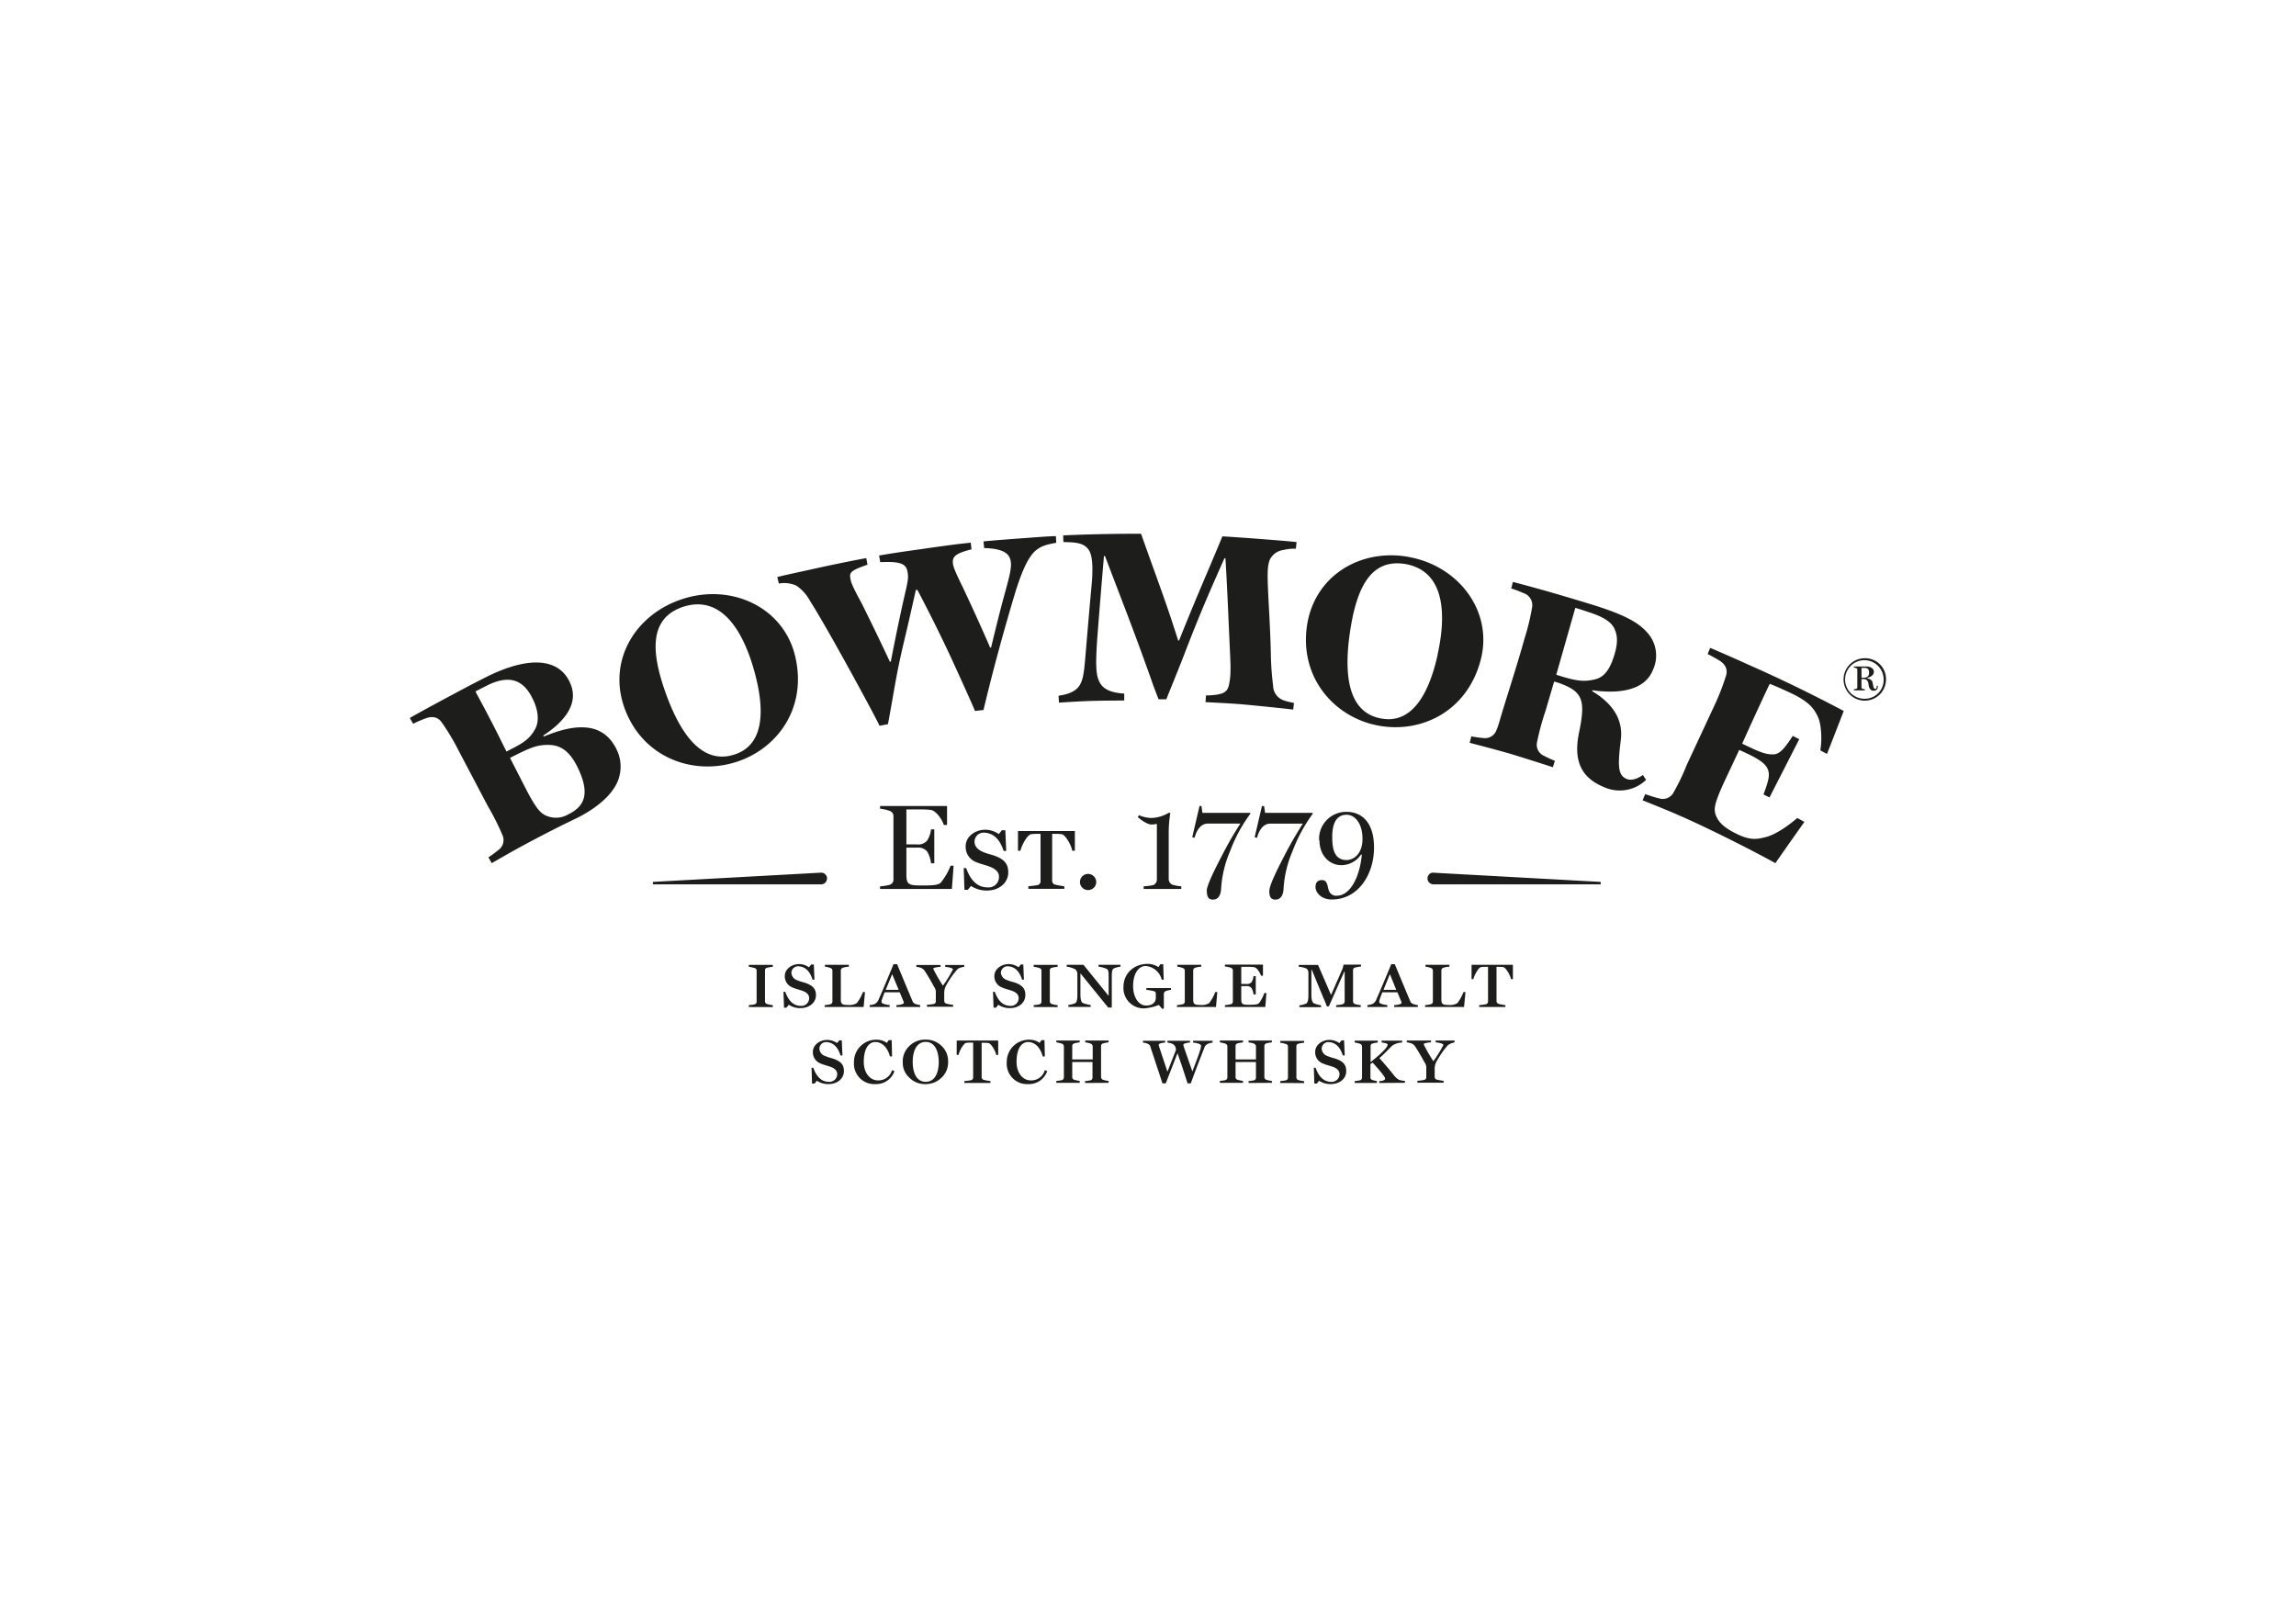 <svg id="Vrstva_1" data-name="Vrstva 1" xmlns="http://www.w3.org/2000/svg" viewBox="0 0 595.28 419.53">
  <defs>
    <style>
      .cls-1 {
        fill: #1d1d1b;
      }
    </style>
  </defs>
  <title>loga_stock_2025</title>
  <g>
    <g>
      <path class="cls-1" d="M194.15,261.12v-.49a11.72,11.72,0,0,0,1.49-.2.71.71,0,0,0,.53-.71v-8a.69.69,0,0,0-.53-.71,9,9,0,0,0-1.49-.32v-.49h6.21v.49a9.45,9.45,0,0,0-1.49.25.66.66,0,0,0-.53.71v8a.72.72,0,0,0,.53.7,8.45,8.45,0,0,0,1.49.3v.49Z"/>
      <path class="cls-1" d="M207.51,261.41a5.34,5.34,0,0,1-3-.87l-.6.74h-.64l-.14-4.11h.46c.62,1.74,1.76,3.65,4,3.65a2,2,0,0,0,2.2-2c0-.94-.71-1.54-1.77-1.91s-1.58-.43-2.54-.85a3.06,3.06,0,0,1-2-3c0-1.72,1.72-3.07,3.73-3.07a4.44,4.44,0,0,1,2.52.83l.6-.72H211l.16,3.93h-.48c-.55-1.68-1.56-3.47-3.87-3.47a1.74,1.74,0,0,0-1.63,1.68,2.16,2.16,0,0,0,1.54,1.95c.91.41,1.69.5,2.47.82,1.53.62,2.36,1.4,2.36,3.05C211.54,260,209.82,261.41,207.51,261.41Z"/>
      <path class="cls-1" d="M223.91,261.12h-10.1v-.49a8.45,8.45,0,0,0,1.49-.23.7.7,0,0,0,.52-.73v-7.91a.72.72,0,0,0-.52-.76,6.15,6.15,0,0,0-1.42-.34v-.49h6.21v.49a7,7,0,0,0-1.56.27.75.75,0,0,0-.53.73v7.5c0,1.2.32,1.43,1.9,1.43a3.75,3.75,0,0,0,2.22-.46,10.5,10.5,0,0,0,1.61-2.89h.53Z"/>
      <path class="cls-1" d="M232.41,261.12v-.49c.64,0,1.93-.23,1.93-.59a1,1,0,0,0-.07-.32l-1-2.41h-3.91c-.28.71-.46,1.17-.62,1.65a2.8,2.8,0,0,0-.19.87c0,.5,1.52.73,2.11.8v.49h-5.18v-.49a4.93,4.93,0,0,0,1.42-.34,2.44,2.44,0,0,0,.92-1.17c1.22-2.73,2.59-6.08,3.85-9.11h.92c1.69,4.09,3.36,8.1,4,9.59a1.22,1.22,0,0,0,.64.69,5.57,5.57,0,0,0,1.35.34v.49Zm-1.1-8.52-1.67,4.07H233Z"/>
      <path class="cls-1" d="M248.75,251a2.4,2.4,0,0,0-.89.76,23.42,23.42,0,0,0-2.68,4,3.89,3.89,0,0,0-.37,1.75v2a.74.74,0,0,0,.53.73,12.55,12.55,0,0,0,1.78.32v.49h-6.8v-.49a16.06,16.06,0,0,0,1.79-.23.71.71,0,0,0,.52-.75V257a2.67,2.67,0,0,0-.48-1.17q-1.12-2.08-2.22-3.8a2.61,2.61,0,0,0-1-1,4.44,4.44,0,0,0-1.35-.32v-.49h6.27v.49c-.52,0-1.9.18-1.9.48a41.93,41.93,0,0,0,2.52,4.4,32.65,32.65,0,0,0,2.59-4.2c0-.41-1.21-.61-2-.68v-.49H250v.49A5.44,5.44,0,0,0,248.75,251Z"/>
      <path class="cls-1" d="M261.83,261.41a5.4,5.4,0,0,1-3-.87l-.59.74h-.64l-.14-4.11h.46c.61,1.74,1.76,3.65,4,3.65a2,2,0,0,0,2.19-2c0-.94-.71-1.54-1.76-1.91s-1.58-.43-2.54-.85a3.07,3.07,0,0,1-2-3c0-1.72,1.72-3.07,3.74-3.07a4.44,4.44,0,0,1,2.52.83l.59-.72h.65l.16,3.93H265c-.55-1.68-1.56-3.47-3.88-3.47a1.74,1.74,0,0,0-1.62,1.68A2.17,2.17,0,0,0,261,254.1c.92.41,1.7.5,2.48.82,1.53.62,2.36,1.4,2.36,3.05C265.87,260,264.15,261.41,261.83,261.41Z"/>
      <path class="cls-1" d="M268,261.12v-.49a11.47,11.47,0,0,0,1.49-.2.71.71,0,0,0,.53-.71v-8a.69.69,0,0,0-.53-.71,8.74,8.74,0,0,0-1.49-.32v-.49h6.21v.49a9.45,9.45,0,0,0-1.49.25.66.66,0,0,0-.53.71v8a.72.72,0,0,0,.53.7,8.45,8.45,0,0,0,1.49.3v.49Z"/>
      <path class="cls-1" d="M288.78,251.11c-.46.26-.53,1.11-.53,2.14v8h-.94l-7.19-8.86v5.46c0,1.19.18,1.93.55,2.2a8.17,8.17,0,0,0,2.11.55v.49H277v-.49a7,7,0,0,0,1.78-.48c.41-.27.55-1,.55-2.18V252.6a1.62,1.62,0,0,0-.52-1.23,6.14,6.14,0,0,0-2.25-.71v-.49h4.35l6.53,8.08v-4.91c0-1.06,0-1.88-.55-2.13a7.93,7.93,0,0,0-2.08-.55v-.49h5.7v.49A6.23,6.23,0,0,0,288.78,251.11Z"/>
      <path class="cls-1" d="M302.25,257a.78.78,0,0,0-.5.78v3.74l-.42.07-.89-1a12.22,12.22,0,0,1-4,.89,5.26,5.26,0,0,1-5.16-5.55c0-3.44,2.61-6,6.37-6a5.11,5.11,0,0,1,2.7.85l.49-.74h.75l.12,4h-.51a4.66,4.66,0,0,0-4.19-3.55c-1.74,0-3.23,1.85-3.23,5.25,0,2.86,1.47,5,3.34,5,1.72,0,2.43-.82,2.55-1.86v-1c0-.39,0-.73-.51-.87a10.9,10.9,0,0,0-1.94-.32v-.48h6.39v.43C303.35,256.71,302.55,256.85,302.25,257Z"/>
      <path class="cls-1" d="M315.27,261.12H305.16v-.49a8.45,8.45,0,0,0,1.49-.23.71.71,0,0,0,.53-.73v-7.91a.73.73,0,0,0-.53-.76,5.91,5.91,0,0,0-1.42-.34v-.49h6.21v.49a7,7,0,0,0-1.56.27.75.75,0,0,0-.52.73v7.5c0,1.2.32,1.43,1.9,1.43a3.77,3.77,0,0,0,2.22-.46,10.75,10.75,0,0,0,1.6-2.89h.53Z"/>
      <path class="cls-1" d="M328.05,261.12H317.58v-.49a9.2,9.2,0,0,0,1.54-.23.68.68,0,0,0,.52-.73v-8a.76.76,0,0,0-.52-.73,6.92,6.92,0,0,0-1.54-.32v-.49h9.87V253h-.52c-.18-.69-1.05-2.12-1.77-2.21a14.2,14.2,0,0,0-1.44-.09h-1.9v4.45h1.26a1.68,1.68,0,0,0,1.4-.46,3.52,3.52,0,0,0,.52-1.58h.58v4.75H325a4.06,4.06,0,0,0-.52-1.65,1.62,1.62,0,0,0-1.4-.51h-1.26v3.42c0,1.26.3,1.42,1.88,1.42,1.14,0,2.31,0,2.7-.39a9.51,9.51,0,0,0,1.4-2.66h.55Z"/>
      <path class="cls-1" d="M351.26,250.91a.67.67,0,0,0-.46.73v8a.73.73,0,0,0,.46.7,7.51,7.51,0,0,0,1.54.3v.49h-6.37v-.49a8.26,8.26,0,0,0,1.67-.25.77.77,0,0,0,.53-.75v-7.69h-.1l-4,9H344a19.46,19.46,0,0,0-.89-2.2l-3-7.28H340v6.5c0,1.17.21,1.88.57,2.15a6.87,6.87,0,0,0,1.93.55v.49H336.9v-.47a6.5,6.5,0,0,0,1.76-.47c.41-.28.57-1,.57-2.18v-5.62a1.44,1.44,0,0,0-.5-1.27,5.52,5.52,0,0,0-2-.45v-.49h5L345.1,258l2.84-6.49a4.92,4.92,0,0,0,.39-1.38h4.54v.49A11.08,11.08,0,0,0,351.26,250.91Z"/>
      <path class="cls-1" d="M361.46,261.12v-.49c.64,0,1.92-.23,1.92-.59a.77.77,0,0,0-.07-.32l-1-2.41h-3.92c-.27.71-.46,1.17-.62,1.65a3.06,3.06,0,0,0-.18.87c0,.5,1.51.73,2.11.8v.49h-5.18v-.49a4.93,4.93,0,0,0,1.42-.34,2.44,2.44,0,0,0,.92-1.17c1.21-2.73,2.59-6.08,3.85-9.11h.91c1.7,4.09,3.37,8.1,4,9.59a1.19,1.19,0,0,0,.64.69,5.57,5.57,0,0,0,1.35.34v.49Zm-1.1-8.52-1.67,4.07H362Z"/>
      <path class="cls-1" d="M379.58,261.12h-10.1v-.49a8.45,8.45,0,0,0,1.49-.23.71.71,0,0,0,.53-.73v-7.91A.73.73,0,0,0,371,251a6.15,6.15,0,0,0-1.42-.34v-.49h6.21v.49a7,7,0,0,0-1.56.27.75.75,0,0,0-.53.73v7.5c0,1.2.32,1.43,1.9,1.43a3.8,3.8,0,0,0,2.23-.46,10.75,10.75,0,0,0,1.6-2.89h.53Z"/>
      <path class="cls-1" d="M391.73,253.89c-.07-.83-1.26-3-2-3.12a11.24,11.24,0,0,0-1.2-.07H388v8.88a.74.74,0,0,0,.53.73,13.67,13.67,0,0,0,1.76.32v.49h-6.78v-.49a14.61,14.61,0,0,0,1.76-.23.74.74,0,0,0,.53-.75V250.7h-.57c-.39,0-.83,0-1.22.07-.71.09-1.83,2.2-2,3.12h-.48v-3.72h10.72v3.72Z"/>
      <path class="cls-1" d="M214.78,281.11a5.34,5.34,0,0,1-3-.87l-.59.73h-.65l-.13-4.1h.45c.62,1.74,1.77,3.65,4,3.65a2,2,0,0,0,2.2-2c0-.94-.71-1.53-1.76-1.9s-1.58-.44-2.54-.85a3.07,3.07,0,0,1-2-3.05c0-1.72,1.72-3.07,3.74-3.07a4.61,4.61,0,0,1,2.52.82l.59-.71h.64l.17,3.93h-.49c-.55-1.68-1.55-3.47-3.87-3.47a1.73,1.73,0,0,0-1.62,1.68,2.13,2.13,0,0,0,1.53,1.94c.92.42,1.7.51,2.47.83,1.54.62,2.36,1.4,2.36,3.05C218.81,279.67,217.1,281.11,214.78,281.11Z"/>
      <path class="cls-1" d="M227,281.11a5.28,5.28,0,0,1-5.59-5.64,5.75,5.75,0,0,1,6-5.87,4.53,4.53,0,0,1,2.52.82l.48-.71h.78l.09,4.23h-.55c-.46-1.87-1.74-3.74-3.78-3.74-1.65,0-3,1.6-3,5.16,0,2.82,1.58,4.79,3.69,4.79a3.62,3.62,0,0,0,3.64-2.68l.62.29A5,5,0,0,1,227,281.11Z"/>
      <path class="cls-1" d="M244,279.55a5.84,5.84,0,0,1-4.15,1.56,5.6,5.6,0,0,1-3.94-1.54,5.16,5.16,0,0,1-1.85-4.1,5.45,5.45,0,0,1,1.69-4.22,5.69,5.69,0,0,1,4.17-1.67,5.74,5.74,0,0,1,4.24,1.67,5.35,5.35,0,0,1,1.65,4A5.41,5.41,0,0,1,244,279.55ZM240,270.17c-2.1,0-3.36,1.93-3.36,5.21,0,2.8,1,5.14,3.36,5.14s3.39-2.25,3.39-5.21C243.35,272.77,242.51,270.17,240,270.17Z"/>
      <path class="cls-1" d="M258.29,273.59c-.07-.82-1.26-3-2-3.12a9,9,0,0,0-1.19-.07h-.59v8.88a.75.75,0,0,0,.52.73,13.85,13.85,0,0,0,1.77.32v.49h-6.78v-.49a15.17,15.17,0,0,0,1.76-.23.74.74,0,0,0,.53-.75v-9h-.58a9.82,9.82,0,0,0-1.21.07c-.71.09-1.83,2.2-2,3.12h-.48v-3.72H258.8v3.72Z"/>
      <path class="cls-1" d="M266.61,281.11a5.28,5.28,0,0,1-5.59-5.64,5.75,5.75,0,0,1,6-5.87,4.53,4.53,0,0,1,2.52.82l.48-.71h.78l.09,4.23h-.55c-.46-1.87-1.74-3.74-3.78-3.74-1.65,0-3,1.6-3,5.16,0,2.82,1.58,4.79,3.69,4.79a3.62,3.62,0,0,0,3.64-2.68l.62.29A5,5,0,0,1,266.61,281.11Z"/>
      <path class="cls-1" d="M281.32,280.82v-.49a10.76,10.76,0,0,0,1.42-.2.72.72,0,0,0,.51-.74v-4H278v3.89a.71.71,0,0,0,.53.72,11.63,11.63,0,0,0,1.4.29v.49h-6.05v-.49a12.45,12.45,0,0,0,1.42-.2.74.74,0,0,0,.53-.74v-8a.76.76,0,0,0-.53-.73,9.19,9.19,0,0,0-1.42-.33v-.48h6.05v.48a9.42,9.42,0,0,0-1.4.26.68.68,0,0,0-.53.73v3.44h5.3v-3.37a.78.78,0,0,0-.51-.73,6.43,6.43,0,0,0-1.42-.33v-.48h6.05v.48a9,9,0,0,0-1.42.26.7.7,0,0,0-.53.73v8a.76.76,0,0,0,.53.72,7.56,7.56,0,0,0,1.42.29v.49Z"/>
      <path class="cls-1" d="M313.05,270.72a1.78,1.78,0,0,0-.84,1.08c-.78,1.93-2.29,5.85-3.48,9.13h-.83c-1-3.19-1.92-5.85-2.61-7.84l-3.05,7.84h-.85c-1.35-4.13-2.68-8.1-3.14-9.54a1.1,1.1,0,0,0-.61-.71,4.13,4.13,0,0,0-1.31-.33v-.48h5.75v.48c-.64,0-1.65.23-1.65.53a1,1,0,0,0,.05.39l2.2,6.63,2.2-5.62a1.71,1.71,0,0,0-.83-1.58,4.37,4.37,0,0,0-1.37-.35v-.48h5.84v.48c-.64,0-1.7.23-1.7.53a1,1,0,0,0,.05.39c.21.65,1.08,3.12,2.27,6.56.94-2.4,1.53-4,1.94-5.27a6,6,0,0,0,.32-1.4c0-.48-1.28-.76-2.08-.81v-.48h5.06v.48A4.52,4.52,0,0,0,313.05,270.72Z"/>
      <path class="cls-1" d="M323.71,280.82v-.49a11,11,0,0,0,1.42-.2.71.71,0,0,0,.5-.74v-4h-5.29v3.89a.71.71,0,0,0,.53.72,11.63,11.63,0,0,0,1.4.29v.49h-6v-.49a12.45,12.45,0,0,0,1.42-.2.74.74,0,0,0,.53-.74v-8a.76.76,0,0,0-.53-.73,9.19,9.19,0,0,0-1.42-.33v-.48h6v.48a9.42,9.42,0,0,0-1.4.26.68.68,0,0,0-.53.73v3.44h5.29v-3.37a.77.77,0,0,0-.5-.73,6.43,6.43,0,0,0-1.42-.33v-.48h6.05v.48a9,9,0,0,0-1.42.26.7.7,0,0,0-.53.73v8a.75.75,0,0,0,.53.72,7.56,7.56,0,0,0,1.42.29v.49Z"/>
      <path class="cls-1" d="M331.91,280.82v-.49a13.51,13.51,0,0,0,1.49-.2.71.71,0,0,0,.53-.71v-8a.69.69,0,0,0-.53-.71,9.56,9.56,0,0,0-1.49-.33v-.48h6.21v.48a11,11,0,0,0-1.49.26.66.66,0,0,0-.52.71v8a.73.73,0,0,0,.52.72,9.84,9.84,0,0,0,1.49.29v.49Z"/>
      <path class="cls-1" d="M345,281.11a5.37,5.37,0,0,1-3-.87l-.59.73h-.64l-.14-4.1h.46c.61,1.74,1.76,3.65,4,3.65a2,2,0,0,0,2.2-2c0-.94-.71-1.53-1.76-1.9s-1.58-.44-2.54-.85a3.08,3.08,0,0,1-2-3.05c0-1.72,1.72-3.07,3.74-3.07a4.61,4.61,0,0,1,2.52.82l.59-.71h.64l.17,3.93h-.49c-.55-1.68-1.55-3.47-3.87-3.47a1.73,1.73,0,0,0-1.62,1.68,2.14,2.14,0,0,0,1.53,1.94c.92.42,1.7.51,2.48.83,1.53.62,2.35,1.4,2.35,3.05C349.07,279.67,347.36,281.11,345,281.11Z"/>
      <path class="cls-1" d="M357.6,280.82v-.49c.62,0,1.51-.14,1.51-.68s-2.22-3-3.23-4.11l-.57.39v3.39a.67.67,0,0,0,.48.72,9.46,9.46,0,0,0,1.19.29v.49h-5.75v-.49a11.68,11.68,0,0,0,1.38-.2.72.72,0,0,0,.52-.74v-8a.74.74,0,0,0-.52-.73,7,7,0,0,0-1.38-.33v-.48h6v.48a8.69,8.69,0,0,0-1.38.26.67.67,0,0,0-.5.73v4.09c2.61-2.09,4.42-3.77,4.42-4.55,0-.36-1.19-.5-1.56-.53v-.48h5.32v.48a4.66,4.66,0,0,0-2.59.83c-1.31,1.31-1.93,2-3.3,3.21,1.53,1.74,2.63,3,3.92,4.66a4.25,4.25,0,0,0,1.23,1,6.7,6.7,0,0,0,1.47.25v.49Z"/>
      <path class="cls-1" d="M375.91,270.7a2.43,2.43,0,0,0-.9.76,23.82,23.82,0,0,0-2.68,4,4,4,0,0,0-.36,1.75v2a.73.73,0,0,0,.52.73,12.72,12.72,0,0,0,1.79.32v.49h-6.8v-.49a16.18,16.18,0,0,0,1.78-.23.71.71,0,0,0,.53-.75v-2.69a2.85,2.85,0,0,0-.48-1.17c-.76-1.4-1.49-2.66-2.23-3.8a2.42,2.42,0,0,0-1-1,4.69,4.69,0,0,0-1.35-.33v-.48h6.28v.48c-.53,0-1.9.19-1.9.49a39.91,39.91,0,0,0,2.52,4.4,33.73,33.73,0,0,0,2.59-4.19c0-.42-1.22-.63-2-.7v-.48h4.9v.48A5.77,5.77,0,0,0,375.91,270.7Z"/>
    </g>
    <path class="cls-1" d="M329.09,231.07c0,1.67.56,2.2,1.61,2.2,1.41,0,2-1.28,2.08-2.7a28.64,28.64,0,0,1,2.32-9.82,39.86,39.86,0,0,1,5.22-9.69v-.29H328l-.26-1.76h-.56l-1.89,8.09.63.15c.28-1.29,1.29-3.68,3.4-3.68h8.46c-1.94,3.11-3.17,5.2-4.86,8.47S329.09,229.56,329.09,231.07Zm13-13.25c0,4.22,2.78,6.52,5.68,6.52a6.15,6.15,0,0,0,5.09-2.74l.22,0c-.49,5.53-2.89,10.66-6.51,10.66a1.94,1.94,0,0,1-2-1.26c-.45-1-.29-2.79-1.8-2.79-1.13,0-1.7.59-1.7,1.82s1.29,3.21,4.22,3.21c6.89,0,10.95-6.55,10.95-13.44,0-7.14-3.71-9.28-7.07-9.28A7,7,0,0,0,342,217.82Zm7.07-6.55c2,0,4.09,2.08,4.09,6.23s-2.5,5.51-4.09,5.51c-2.66,0-3.75-1.92-3.75-5.79C345.36,214.7,345.89,211.27,349.11,211.27Zm-101.92,13.2h-.78a16.32,16.32,0,0,1-2.55,4.4c-.76.79-3,.73-5.16.73-3.18,0-3.75-.29-3.75-2.87V219.8h2.75a3,3,0,0,1,2.63,1,7.55,7.55,0,0,1,1,3.05h.85v-8.79h-.85a6.6,6.6,0,0,1-1,2.9,3,3,0,0,1-2.63,1H235v-9.07h3.71a20.35,20.35,0,0,1,2.62.13c1.36.19,3,2.52,3.36,3.9h.85V209H228.17v.7a10.32,10.32,0,0,1,2.47.56,1.44,1.44,0,0,1,1,1.54V227.9a1.42,1.42,0,0,1-1,1.54,12.14,12.14,0,0,1-2.47.38v.69h18.62ZM280,228.72a2.07,2.07,0,0,0,2.09,2.07,2.09,2.09,0,0,0,2.13-2.07,2.12,2.12,0,0,0-2.13-2.11A2.09,2.09,0,0,0,280,228.72Zm19,.79a15.7,15.7,0,0,1-2.48.31v.69h9.75v-.69a9.49,9.49,0,0,1-2.36-.44,1.62,1.62,0,0,1-.9-1.51V215.49a33.13,33.13,0,0,1,.42-4.72H303a9.28,9.28,0,0,1-4.41,1.33,8.22,8.22,0,0,1-3.3-.73l-.28.53c1.13.94,2.52,1.89,3.52,1.89a5.31,5.31,0,0,0,1.41-.16V228A1.54,1.54,0,0,1,299,229.51Zm13.9,1.56c0,1.67.56,2.2,1.6,2.2,1.43,0,2-1.28,2.09-2.7a28.87,28.87,0,0,1,2.32-9.82,38.9,38.9,0,0,1,5.23-9.69v-.29H311.74L311.5,209H311l-1.89,8.09.62.15c.29-1.29,1.3-3.68,3.39-3.68h8.47c-2,3.11-3.18,5.2-4.87,8.47S312.86,229.56,312.86,231.07Zm58.53-1.75H415v-.64l-43.62-2.4h0a1.52,1.52,0,0,0,0,3Zm-157-1.51a1.52,1.52,0,0,0-1.52-1.53h0l-43.63,2.4v.64h43.63A1.52,1.52,0,0,0,214.41,227.81ZM256,230.1c-3.08,0-4.66-2.61-5.51-5h-.63l.19,5.63h.88l.82-1a7.41,7.41,0,0,0,4.12,1.19c3.18,0,5.54-2,5.54-4.72,0-2.27-1.13-3.34-3.23-4.18-1.08-.45-2.15-.58-3.4-1.14s-2.12-1.38-2.12-2.68a2.39,2.39,0,0,1,2.23-2.3c3.18,0,4.56,2.46,5.33,4.75h.66l-.23-5.37h-.88l-.82,1a6.21,6.21,0,0,0-3.46-1.13c-2.77,0-5.12,1.86-5.12,4.22a4.2,4.2,0,0,0,2.73,4.18c1.32.57,2.18.66,3.49,1.17S259,226,259,227.3A2.69,2.69,0,0,1,256,230.1Zm17.63-13.88a13.86,13.86,0,0,1,1.64.09c1,.13,2.62,3.15,2.72,4.29h.69v-5.11H263.93v5.11h.64c.23-1.26,1.78-4.16,2.76-4.29a15.34,15.34,0,0,1,1.65-.09h.8V228.5a1,1,0,0,1-.72,1,23.38,23.38,0,0,1-2.44.31v.66h9.32v-.66a18.45,18.45,0,0,1-2.43-.44,1,1,0,0,1-.72-1V216.22Z"/>
    <path class="cls-1" d="M177.2,155.25c-12.6,3.94-20.06,16.4-15,29.1,4.84,12.2,17.52,16.7,28.46,13.3s18.65-14.11,15.52-27.42C203.17,157.45,189.73,151.29,177.2,155.25Zm13.13,40.43c-8.56,2.71-14.17-5.84-17.86-16.32s-4.16-19.19,4.82-22.07c9.77-3,15.39,6.22,18.32,16.89S197.84,193.35,190.33,195.68Zm-38.61-7.05c-3.35-.22-6.8.75-10.75,2.36,0-.09-.08-.17-.13-.26,6.06-3.95,9.2-8.62,7-13.58-2.8-6.47-10.56-7.14-21.54-1.71-4.42,2.22-6.63,3.44-10.28,5.38-2.8,1.49-8.19,4.43-9.77,5.35l.86,1.51a32,32,0,0,1,3.17-1.38c1.52-.58,3.07-.54,4.17.9a59.23,59.23,0,0,1,4.39,7.31L126.47,209a65.71,65.71,0,0,1,3.83,7.6,3.18,3.18,0,0,1-1.17,3.88,29,29,0,0,1-2.5,1.83l.86,1.51c1.41-.82,6.15-3.54,8.63-4.85q6.6-3.56,13.32-6.79c4-1.94,7.71-4.73,9.56-7.52a10.06,10.06,0,0,0,1.17-9.65C158.39,190.84,155.47,188.88,151.72,188.63Zm-23.15.74c-3.91-7.63-4.93-9.26-5.29-10.09l3-1.53c6.59-3.28,9.91-.73,12,3.81,1.32,2.82,1.52,5.51.48,7.47-1.34,2.38-2.72,3.45-6.37,5.29l-1.08.55Zm18.77,21.79a6.24,6.24,0,0,1-5.25.53c-2-.66-3.14-2-6.34-8.29l-3.52-6.88c5.26-2.67,7-3.43,10.19-3.36,3.41.1,5.67,2.18,7.6,6.37C152.8,205.59,151.8,209,147.34,211.16Zm336.14-40.48a5.5,5.5,0,1,0,5.5,5.49A5.4,5.4,0,0,0,483.48,170.68Zm0,10.51a5,5,0,1,1,4.89-5A4.87,4.87,0,0,1,483.48,181.19ZM443.39,168l-.66,1.6a32.29,32.29,0,0,1,3,1.65c1.37.84,2.29,2.08,1.81,3.84a60.62,60.62,0,0,1-3.09,7.94q-3.57,7.67-7.14,15.33a55.69,55.69,0,0,1-3.45,7.2A3.14,3.14,0,0,1,430.1,207c-.9-.17-2.71-.8-3.56-1.08l-.66,1.61c1.49.59,7.12,2.84,9.67,4,6.45,2.79,18.54,8.82,24.75,12.29q3.74-5.37,7.53-10.71l-1.86-1c-2.45,2.14-5.71,4.34-8.16,4.95-1.8.42-3.71,1.1-7.64-.88-3.23-1.6-4.54-2.95-5.23-4.6s-.62-3,2.35-9.37q1.83-3.89,3.64-7.76l2.3,1.07c3.15,1.52,4.59,2.64,5.12,4s.29,2.7-1.13,6.48l1.55.79,7.72-15.11-1.69-.86c-2.43,3.81-3.65,4.81-5.14,4.8s-2.66-.26-6.06-1.87l-1.9-.91c.95-2.22,6.7-14.73,7.14-15.51,1.2.43,4.1,1.73,6,2.64,4.38,2.16,5.53,3.91,6.47,5.87.87,1.8,1.16,5.82.64,8.73l1.73.93q2.19-5.56,4.34-11.14-12.18-6.47-24.7-12C450.64,171.13,445.07,168.69,443.39,168Zm-78-23.56c-12.89-2.4-25.15,5.14-26.65,18.72-1.44,13.05,7.49,22.94,18.67,25s23-3.76,26.48-17C387.2,158.53,378.19,146.8,365.36,144.45Zm7.35,25.32c-2.4,10.85-7,18-14.68,16.54-8.76-1.59-9.68-11.75-8-22.75s5.28-18.91,14.49-17.26C374.47,148.17,375.11,159,372.71,169.77Zm53.23,31.17c-1,.77-2.81,1.61-4.14,1.09-2.39-.93-2.44-3.38-1.6-10.17.62-5.13-1.91-9.3-7.42-12.63,0-.07,0-.24.08-.23,7.65,1.07,13.65-.29,15.64-5.22a8.86,8.86,0,0,0-1.69-10c-2.56-2.83-6.88-4.69-13.25-6.74-3.23-1-6-1.82-9.57-2.88-3-.89-10.05-2.83-11.77-3.25-.15.56-.29,1.12-.44,1.68a28.68,28.68,0,0,1,3.15,1.2,3.29,3.29,0,0,1,2.29,3.55,60.06,60.06,0,0,1-2,8.29c-1.27,4.56-2.7,9.16-4.72,15.62s-1.84,6.39-2.56,8.12a3.15,3.15,0,0,1-3.5,2,25.17,25.17,0,0,1-3-.42c-.14.57-.29,1.13-.44,1.68,1.55.38,8.19,2.13,10.84,2.93s9.22,2.88,10.73,3.4c.19-.56.36-1.11.54-1.66a27.38,27.38,0,0,1-2.76-1.27,3.14,3.14,0,0,1-1.88-3.55,67,67,0,0,1,2.23-8.22c.73-2.51,1.47-5,2.21-7.53.45.14.92.26,1.37.42,5.85,2.14,6.84,4.21,5.18,12.35-1.59,7.2,0,12,6.38,14.61a9.87,9.87,0,0,0,10.91-1.88C426.5,201.8,426.23,201.37,425.94,200.94ZM404.56,175.3l-1.07-.34,4.94-17.35c1,.31,2.07.64,3.11,1,3.71,1.18,5.85,2.35,6.86,4.08,1.23,2.32,1,4.66-.13,8-1,2.94-2.37,4.88-4.63,5.44C411,176.8,409.06,176.7,404.56,175.3Zm-87.63-36.22c-4.67,11.26-6.66,15.54-11.23,27h-.24c-3.27-10.35-5.08-14.82-9.62-27.68-6.69,0-13.5.12-20.18.43,0,.58,0,1.16.08,1.74,3.27,0,5,.33,6.05,1.44.62.64,2,1.86,1.19,10.16-.46,4.95-.88,9.9-1.3,14.85-.56,6.63-.66,8.55-1.59,10.38-.77,1.47-2.37,2.55-5.63,3,0,.59.07,1.19.1,1.79,2-.12,5.24-.33,7.92-.42,3.44-.11,6.84-.11,9-.12,0-.6,0-1.2,0-1.8-3.45-.21-5.28-1.12-6.22-2.65-1.1-1.83-1.31-4.22-.74-12.15q.81-10.44,1.7-20.86h.27c5.68,14.95,7.09,18.31,11.9,31.77.51,1.51,1.25,3.5,2,5.37l2,0c1-2.56,3.32-8.13,5.07-12.74,4.05-10.47,6.68-16.34,10-23.83h.26c.5,8.09.82,16.75,1.2,24.83.23,4.64.1,6.09-.27,7.92s-1.33,2.26-2.94,2.58a19.81,19.81,0,0,1-3.06.24c0,.58-.06,1.16-.1,1.74,1.58.07,6.94.34,9.67.58s11.5,1.13,13.07,1.35c.07-.58.13-1.15.2-1.73a17.73,17.73,0,0,1-2.82-.72,4.08,4.08,0,0,1-2.59-3.71,74.65,74.65,0,0,1-.59-8.35c-.12-5.92-.55-12.36-.71-16.12s-.29-6.65.51-8.38a4.58,4.58,0,0,1,3.43-2.37,11.37,11.37,0,0,1,3.25-.33c.07-.58.13-1.15.19-1.73-1.76-.21-8.16-.71-11.24-.94S318.44,139.16,316.93,139.08Zm-51.55.47c-4.38.32-7.91.59-10.39.84.06.59.12,1.16.18,1.73,5.4.13,6.75,1.68,6.93,3.82.15,1.67-.58,4.27-1.76,8.57s-2.3,8.93-3.39,13.4l-.24,0q-3.37-7.75-7-15.45c-1.53-3.14-2.5-5.14-2.64-6.27-.22-1.83.59-2.68,4.81-3.75-.07-.58-.13-1.16-.19-1.73l-2.87.32c-1.9.22-7.12.94-10.24,1.4-3.56.49-7.11,1-10.66,1.62.1.57.21,1.14.3,1.72,5.41-.25,6.77.48,7.09,2.6.26,1.66.09,2.29-1,7-1.2,5.38-2.31,10.79-3.35,16.18l-.24.05q-3.54-7.58-7.27-15.06c-1.63-3.05-2.67-5-2.89-6.11-.35-1.81-.53-2.35,4.35-4-.1-.57-.21-1.15-.31-1.71-2.39.41-9.45,1.85-12.66,2.57s-8,1.73-10.42,2.33c.14.57.28,1.13.41,1.69a7.85,7.85,0,0,1,4.51.53,11.19,11.19,0,0,1,3.59,4c2.26,3.53,6.63,11.25,10.49,18.28s7.24,13.35,7.51,14.08l2.19-.42c1.1-5.86,1.88-10.88,2.76-15.13s1.76-7.73,2.4-10.52c1.28-5.6,1.92-8.44,2.08-9.17l.39,0c2.4,4.53,6.18,12,9.2,18.6s5.5,12.13,5.73,12.8l2.21-.26q1.83-7.66,3.9-15.3t4.36-15.26c2.32-7.41,4-9.81,5.55-11,1.06-.78,2-1.27,5.05-1.79l-.09-1.73C271.73,139.06,269,139.28,265.38,139.55ZM486.2,178.62c-.15,0-.34-.06-.43-.39s-.18-.88-.3-1.36c-.18-.66-1-.91-1.39-1v-.09c.67-.18,1.75-.57,1.75-1.57s-1.08-1.39-2-1.39h-3.17v.3a2,2,0,0,1,.6.13c.21.05.28.24.28.45v4.47a.43.43,0,0,1-.28.45,3.6,3.6,0,0,1-.6.09v.31h2.84v-.31a3.17,3.17,0,0,1-.6-.09.42.42,0,0,1-.28-.45v-2.09h.52c1.05,0,1.24.79,1.33,1.48.12,1,.57,1.55,1.29,1.55s1.12-.4,1.12-1.27h-.3C486.59,178.5,486.44,178.62,486.2,178.62Zm-3.08-2.87h-.49v-2.57h.73c.69,0,1.24.21,1.24,1.24S483.93,175.75,483.12,175.75Z"/>
  </g>
</svg>
